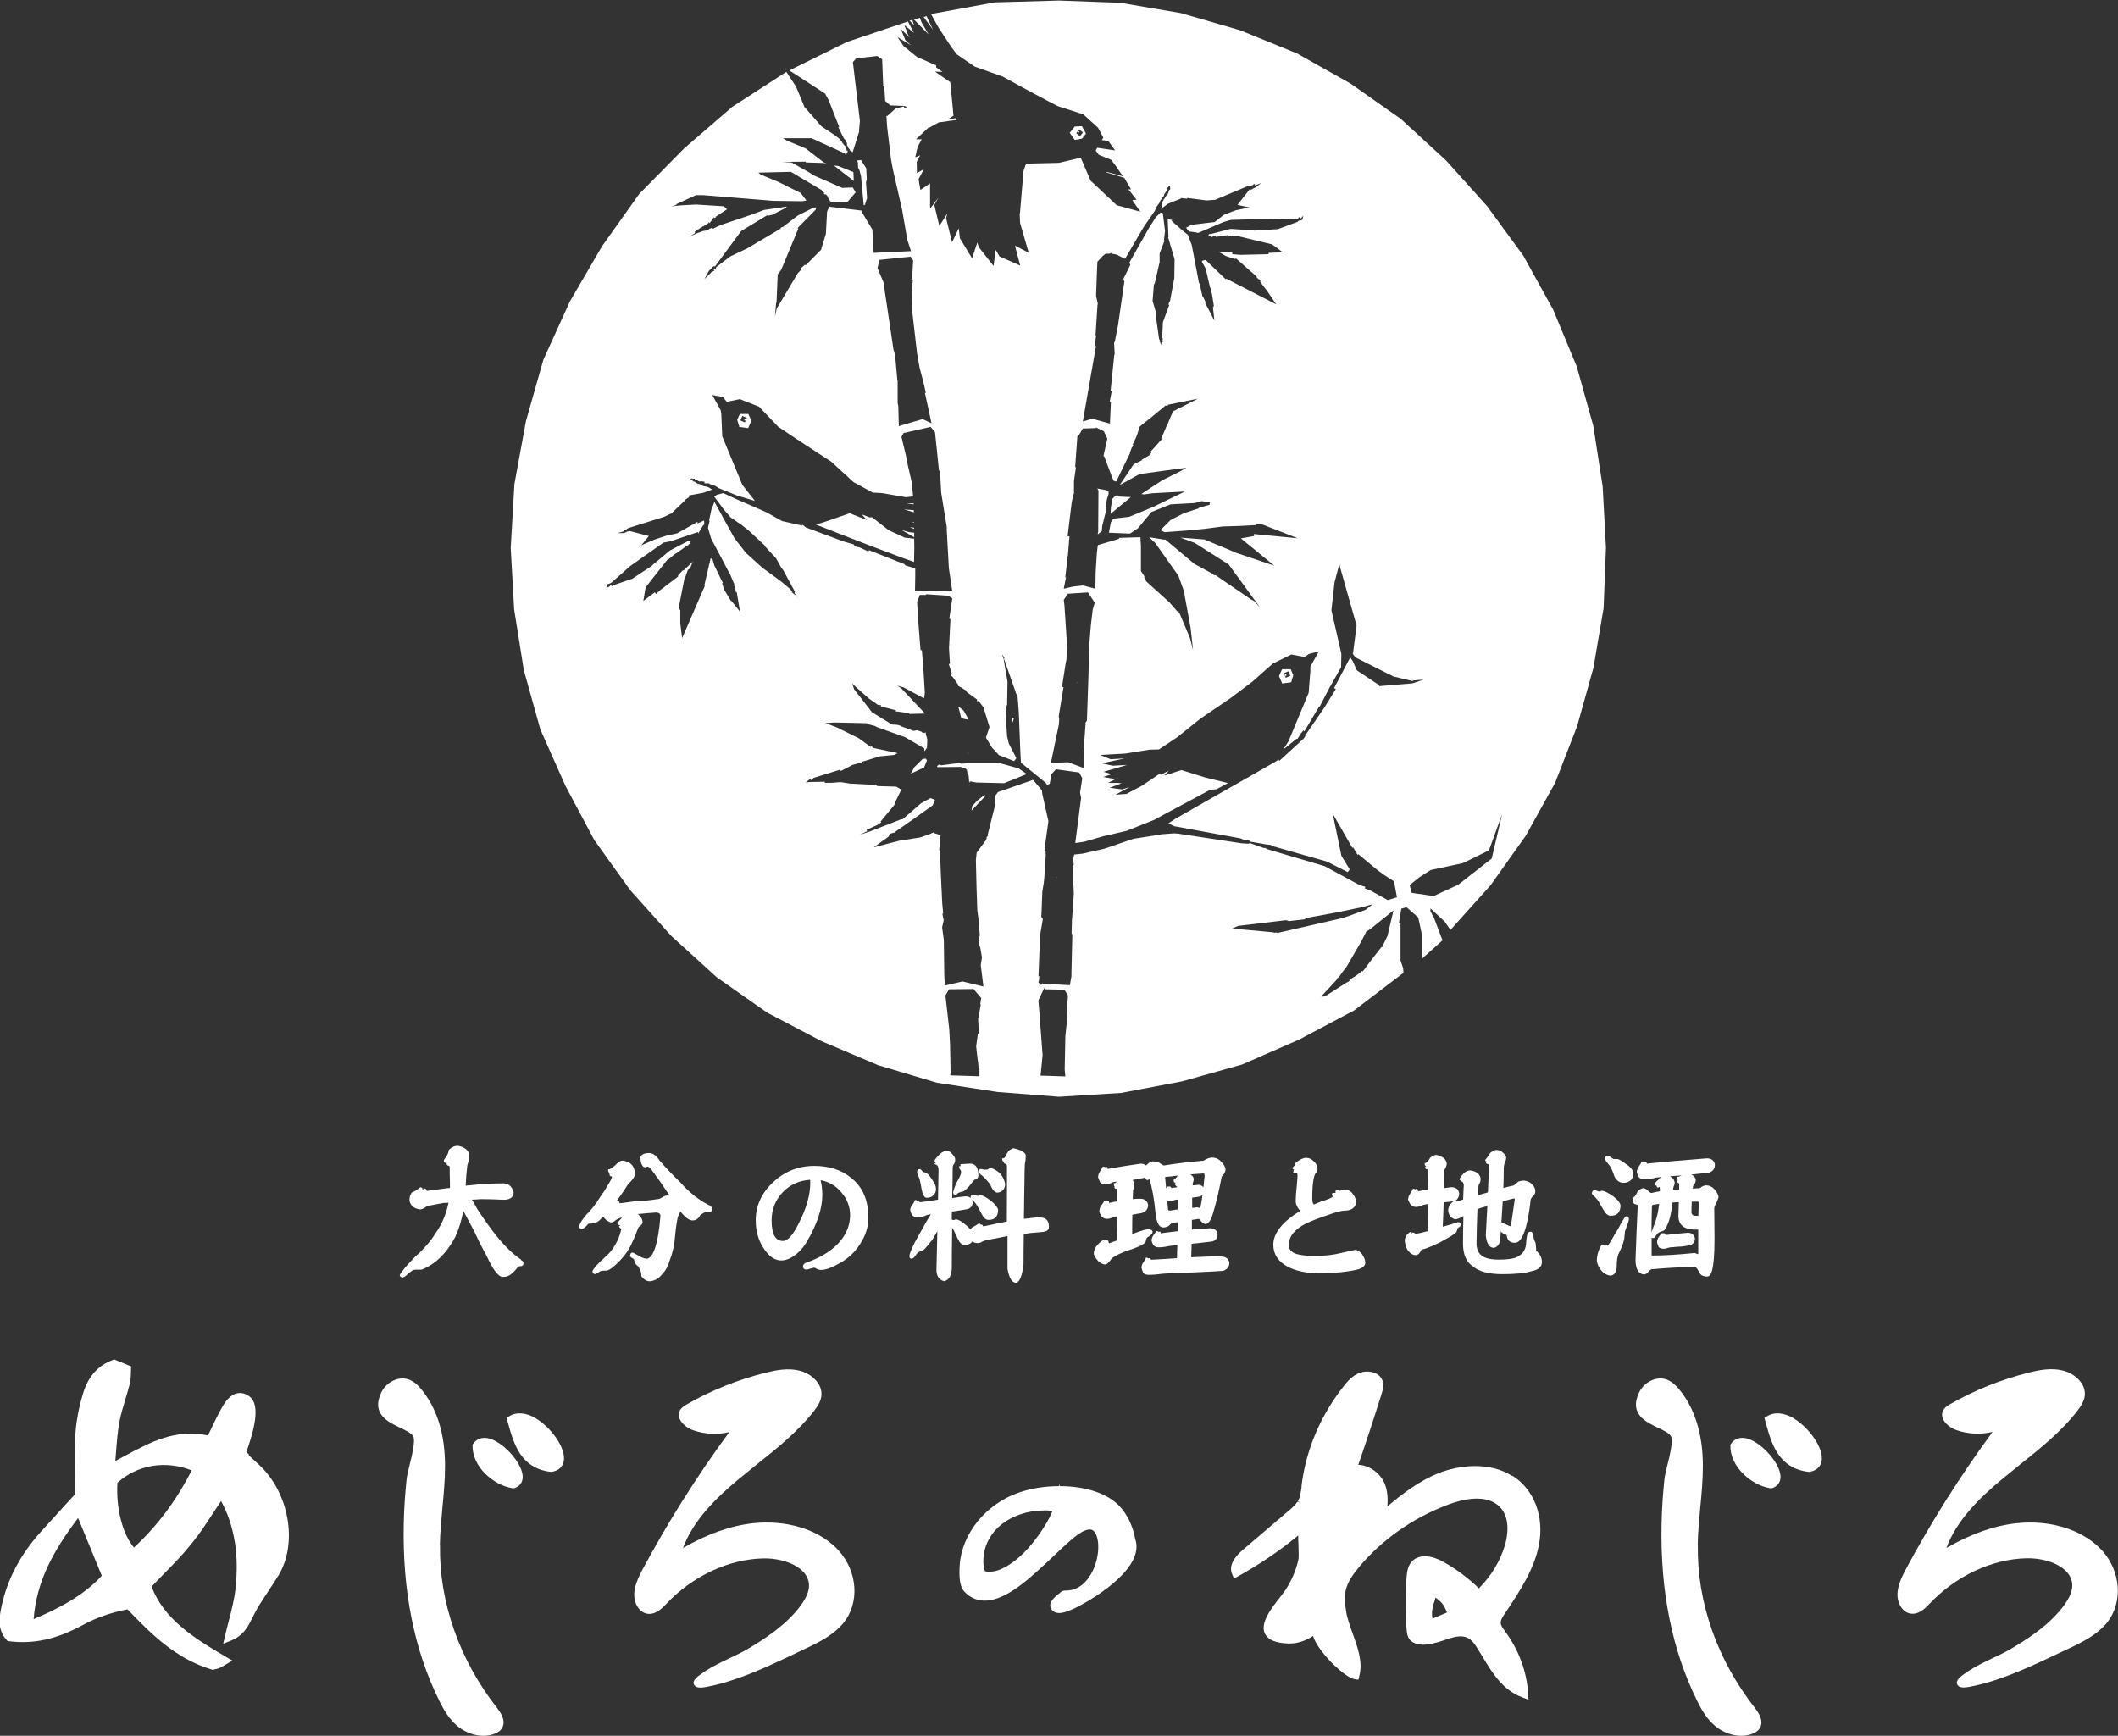 <?xml version="1.0" encoding="UTF-8"?>
<svg id="_レイヤー_2" data-name="レイヤー 2" xmlns="http://www.w3.org/2000/svg" viewBox="0 0 160 131.12">
  <rect x="0" y="0" width="160" height="131.12" fill="#333333" stroke="none"/>
  <defs>
    <style>
      .cls-1 {
        fill: #fff;
      }
    </style>
  </defs>
  <g id="_レイヤー_1-2" data-name="レイヤー 1">
    <g>
      <g>
        <path class="cls-1" d="M39.36,95.15c-.64-.44-1.28-1.06-1.89-1.84-.38-.47-.85-1.12-1.39-1.94-.15-.28-.3-.53-.43-.75.22,0,.44-.02.66-.04.58,0,1.16.02,1.74.05.62,0,.75-.31.75-.57v-.02c-.14-.43-.39-.65-.75-.65-.89,0-1.76.05-2.58.15-.1,0-.19,0-.29.03.02-.52.06-1.04.12-1.53.11-.34.16-.6.16-.79-.06-.36-.35-.6-.88-.7-.23,0-.45.1-.65.29h-.02s0,.04,0,.04c-.04.18-.1.34-.18.47-.1.13-.17.22-.2.3v.03c0,.12.07.16.14.16.03,0,.05,0,.07,0v.05c0,.11.06.15.12.16.1.03.11.08.11.08,0,.39,0,.8.02,1.21,0,.14,0,.27,0,.4-.11,0-.22.01-.33.03-.62.09-1.09.15-1.41.19-.04-.03-.05-.06-.05-.08v-.03s-.06-.08-.16-.08h-.06v.06c-.02.08-.05.08-.05.08,0,0-.01-.02-.01-.07,0-.09-.06-.15-.16-.15h-.03l-.02.02c-.2.17-.39.29-.57.35h-.02s-.01.02-.01.02c-.12.15-.18.35-.18.6.07.39.34.62.8.68.14,0,.32-.09.55-.26.36-.07.78-.15,1.21-.23.12,0,.25,0,.39-.02-.17.85-.49,1.62-.96,2.28-.38.62-.91,1.23-1.56,1.8-.66.68-1.04,1.13-1.16,1.38v.03s.02.16.22.16c.06,0,.17-.04.46-.33.11-.09.22-.16.31-.22.08-.03.16-.04.26-.04h.4c1.04-.41,1.9-1.25,2.55-2.49.27-.59.47-1.25.6-1.96.32.59.59,1.1.81,1.52.33.72.64,1.34.93,1.84.5,1.1.91,1.64,1.25,1.64.27,0,.49-.08.65-.24.19-.15.35-.33.47-.5.05-.05.1-.07.17-.07.24,0,.27-.14.27-.2,0-.12-.06-.21-.17-.25Z"/>
        <path class="cls-1" d="M53.75,91.13c-.85-.39-1.65-1.01-2.39-1.85-.46-.44-.98-.98-1.53-1.61-.25-.38-.52-.57-.79-.57-.36,0-.58.1-.66.3h0s0,.03,0,.03c0,.19.04.75.38.75l.16-.06c.06,0,.2.08.51.53.27.36.65.9,1.13,1.63,0,0,0,.01.02.02-.2-.02-.39.03-.56.15-.13.08-.24.13-.35.13-.47.08-1.07.14-1.77.17-.62.09-.99.14-1.08.14-.01,0-.02,0-.02,0,0,0,0,0,0-.02,0-.1-.06-.16-.17-.16h-.04l-.02.03s0,0,0,0v-.02s.08-.08.11-.13c.31-.43.57-.81.77-1.14.34-.32.51-.56.51-.76,0-.59-.3-.93-.91-1.02-.15,0-.3.08-.45.23-.12.12-.25.23-.37.32-.18.11-.22.11-.22.11h-.07v.07c0,.08.03.14.08.2l.02.02v.07c0,.14.09.16.1.16.05.01.08.02.09.03,0,.09-.08.28-.34.69-.15.27-.33.55-.55.85-.33.54-.67.97-1.01,1.3-.35.4-.54.7-.58.92,0,.06.02.13.14.19h.03c.11,0,.23-.07.38-.23.09-.1.14-.15.17-.17h.17c.07,0,.13-.02.2-.05.16,0,.31-.07.44-.19.1-.1.2-.2.29-.3.12.22.32.37.57.45h.02c.13,0,.25-.06.36-.18.11-.07.28-.14.49-.21-.14.18-.26.3-.34.36l-.03.02v.04c0,.1.06.17.16.17.04,0,.06,0,.08.01-.02.01-.04.02-.07.04l-.05.03.02.05c.02.06.07.11.16.15-.11.48-.25.85-.41,1.11-.22.41-.49.76-.81,1.02-.55.49-.87.84-.96,1.07v.03c0,.12.07.19.19.19.05,0,.13-.03.41-.22.11-.03.25-.04.43-.04.15,0,.37-.12.65-.38.26-.22.51-.49.75-.79.24-.3.44-.65.59-1.01.15-.3.3-.67.44-1.07.02-.03.06-.09.19-.16.09-.08.13-.16.13-.24,0-.22-.12-.43-.35-.62.47-.05.95-.09,1.42-.12.19.03.28.11.28.28-.16,1.98-.49,3.05-.98,3.21-.16,0-.33-.05-.5-.13-.33-.19-.53-.3-.59-.33h-.03c-.07,0-.19.03-.19.25v.07h.05s.02.03.05.06l.03.02c.15.07.17.12.17.12,0,.06.02.12.05.19.02.11.11.22.24.31.07.07.11.14.12.2v.02c.1.14.14.31.14.51v.04c.16.22.35.35.6.38.39-.03.69-.19.91-.47.31-.3.52-.69.64-1.14.22-.55.36-1.2.41-1.93.05-.53.12-.98.2-1.34.09-.15.15-.29.18-.41.37.47.68.69.93.69s.45-.13.57-.39c.17-.14.33-.22.46-.25.23,0,.47-.02.47-.17,0-.11-.03-.18-.11-.23Z"/>
        <path class="cls-1" d="M64.32,88.99c-.73-.61-1.67-.92-2.8-.92-1.2,0-2.24.41-3.1,1.22-.88.81-1.33,1.78-1.33,2.89,0,.83.21,1.56.63,2.16.63.95,1.39,1.14,2.3.5.35-.25.65-.58.9-.99.8-1.35,1.2-2.55,1.2-3.56,0-.42-.04-.8-.13-1.14.62.11,1.15.42,1.56.91.44.51.67,1.09.67,1.73s-.22,1.29-.66,1.86c-.56.72-1.45,1.31-2.65,1.73-.21.07-.25.2-.25.29,0,.07.03.23.26.23.07,0,.18-.03.32-.08.14-.04.23-.05.28-.06,0,0,.04.01.15.07.11.07.24.1.36.1.34,0,.81-.17,1.44-.53.58-.33,1.08-.78,1.46-1.36.45-.66.67-1.35.67-2.06,0-1.31-.43-2.31-1.28-2.99ZM59.15,93.74c-.58,0-.86-.51-.86-1.56,0-.84.3-1.57.88-2.16.53-.54,1.22-.85,2.03-.9,0,.07.01.15.01.22,0,.93-.3,1.97-.88,3.09-.43.87-.83,1.31-1.18,1.31Z"/>
        <path class="cls-1" d="M78.58,91.94h0c-.33.03-.75.07-1.23.13,0-.25,0-.48.01-.7,0-.68.02-1.37.03-2.07,0-.52.01-.99.03-1.4.05-.18.07-.39.07-.64v-.02c-.04-.11-.15-.21-.35-.33-.23-.08-.41-.14-.55-.17h-.02s-.02,0-.02,0c-.12.03-.25.11-.39.23v.02c-.07.1-.14.22-.2.36-.06.1-.12.15-.18.15h-.07v.07c0,.14.08.17.12.17v.02c0,.1.06.16.16.16.07,0,.08.17.08.25,0,1.37,0,2.74-.01,4.1-.21.05-.44.1-.67.13-.22.06-.43.1-.63.14-.31.07-.44.09-.49.09-.01,0-.02,0-.02,0,0,0,0,0,0-.02,0-.05-.04-.11-.14-.11h-.04s0,0,0,0c-.04-.07-.09-.08-.12-.08h-.03l-.02.02s-.15.12-.48.29l-.02.02s-.06.08-.09.12c-.08-.1-.18-.2-.29-.29-.37-.32-.63-.47-.81-.47-.05,0-.09.02-.12.05h-.07s-.05,0-.12-.04h0c0-.2,0-.4.01-.61h.08c.45-.06.81-.12,1.07-.17.28-.07.42-.25.42-.54-.01-.06-.03-.11-.05-.16.03.03.07.06.12.09.11.11.2.23.27.35.12.2.23.41.34.63.15.3.32.44.52.44.47,0,.72-.26.72-.76v-.02c-.05-.19-.23-.4-.54-.66-.37-.29-.64-.43-.82-.43-.05,0-.09.02-.12.05h-.07s-.08-.01-.13-.04c-.07-.03-.14-.05-.2-.05-.13,0-.2.08-.2.22,0,.01,0,.03.01.04-.09-.08-.22-.13-.39-.13h0c-.34.03-.68.07-1.01.13.02-.73.04-1.51.04-2.32,0-.08.04-.18.12-.29.05-.1.07-.21.07-.31s-.07-.24-.21-.39c-.15-.18-.29-.26-.43-.26-.16,0-.33.08-.53.26-.22.21-.35.37-.39.48v.02s0,.12.1.15c0,0,0,0-.01.01l-.12.07.13.05c.14.05.2.19.2.43-.01.6-.03,1.34-.04,2.22-.48.08-.95.15-1.39.2,0,0,0-.01,0-.02,0-.05-.03-.1-.12-.1h-.04v.02s-.08-.07-.15-.07h-.06v.06s-.07.16-.24.39c-.07.12-.1.22-.1.3.02.1.06.23.13.39l.02.02c.1.09.24.14.42.14.23,0,.47-.06.7-.17.09-.02.19-.04.29-.06-.21.33-.42.69-.63,1.08-.22.4-.41.73-.56,1-.39.78-.43.99-.43,1.08,0,.18.1.2.15.2.12,0,.23-.1.36-.31.1-.13.16-.18.18-.19.08-.03.16-.06.25-.09.06,0,.18-.06.8-.85.12-.2.25-.42.37-.64-.02.88-.05,1.86-.07,2.96.02.45.21.73.58.82h.02s.02,0,.02,0c.34-.12.52-.43.54-.91,0-.92.01-1.97.03-3.12.04.05.07.1.1.15.11.24.22.47.33.69.14.3.31.45.51.45.27,0,.46-.09.59-.27.1.08.21.13.35.13.17,0,.29-.03.37-.1.05-.03.19-.09.54-.16.41-.08.88-.17,1.39-.27v2.48c.13.71.34,1.05.65,1.05h.02c.26-.08.43-.52.54-1.38,0-.8.01-1.57.02-2.3.16-.03.33-.05.49-.08.43-.03.76-.06,1-.09.34-.04.41-.23.41-.38,0-.58-.35-.7-.65-.7Z"/>
        <path class="cls-1" d="M74.28,88.88c.18.18.36.38.52.58.17.43.35.63.56.63h0c.34-.04.53-.24.57-.58,0-.22-.1-.48-.32-.81-.27-.26-.52-.41-.75-.47h-.02c-.07,0-.14.03-.2.09-.03.02-.06.03-.09.03h-.23c-.1-.03-.17-.05-.22-.05-.05,0-.16.02-.16.21,0,.06.05.16.33.36Z"/>
        <path class="cls-1" d="M69.63,89.88c.08.4.21.6.38.6.2,0,.38-.06.51-.19.12-.13.19-.29.19-.46,0-.23-.1-.46-.28-.7-.3-.46-.42-.53-.5-.53-.01,0-.03,0-.05-.03l-.02-.02h-.1l-.12-.12c-.06-.1-.14-.12-.19-.12-.06,0-.17.03-.17.26,0,.02,0,.06.19.51.06.23.11.5.16.8Z"/>
        <path class="cls-1" d="M72.22,89.43c-.1.22-.17.43-.22.63,0,.19.13.2.17.2.06,0,.12-.04.17-.11.06-.05.11-.07.15-.07h.02l.02-.02s.08-.04.14-.04c.08,0,.21-.05.55-.42.17-.22.3-.39.39-.48.25-.06.3-.21.3-.33,0-.52-.17-.83-.52-.89h-.01c-.17,0-.41.01-.76.04h-.07s.02.15.02.15h-.11v.07c0,.08.03.15.08.21h.02s.04.07.04.14c0,.09,0,.16-.03.21-.08.21-.2.44-.36.71Z"/>
        <path class="cls-1" d="M92.19,94.88h0c-.76.03-1.49.06-2.2.09.01-.26.02-.6.03-1.01.12-.03.23-.04.35-.04.49-.06.89-.11,1.19-.14.28-.06.42-.25.42-.58-.04-.19-.16-.42-.57-.42h0c-.47.04-.93.07-1.37.1,0-.25,0-.5,0-.73.18-.03.36-.05.53-.08.03.02.09.09.2.23h.01c.09.08.17.13.24.16h.03c.25,0,.46-.3.62-.94.19-.6.4-1.49.62-2.63.01-.03.06-.1.19-.24h.01c.06-.12.09-.23.09-.33-.02-.2-.16-.42-.43-.67-.16-.14-.36-.21-.58-.21-.19,0-.41.08-.66.24-1.02.08-2.03.2-2.99.36-.01,0-.08-.02-.36-.22h-.02c-.15-.06-.3-.09-.48-.09,0,0,0,0,0,0-.18.03-.34.14-.47.31-.1-.09-.24-.14-.42-.14h0c-.91.13-1.75.26-2.5.4,0-.01,0-.03,0-.05,0-.06-.04-.11-.12-.11h-.05v.05s-.01,0-.01,0c-.02-.03-.06-.06-.13-.06h-.05l-.02.04s-.07.14-.24.4c-.07.13-.1.24-.1.35.02.06.06.17.13.34v.02c.2.24.56.28.99.02.09-.02.19-.03.29-.04-.01.02-.03.03-.04.05-.08.07-.11.07-.11.07h-.07v.07c0,.11.03.17.09.17h-.04v.07c0,.05.04.11.14.11.08,0,.08.03.08.06,0,.24,0,.53-.01.89-.21.03-.42.07-.62.12,0-.02,0-.03,0-.06,0-.05-.04-.11-.14-.11h-.05v.05s-.07-.05-.14-.05h-.05v.05s-.06.12-.27.41c-.06.12-.08.24-.08.35,0,.07.05.18.14.34.11.15.26.22.44.22.17,0,.33-.05.5-.15.09-.02.18-.03.28-.04,0,.46-.01.85-.01,1.16-.02.32-.03.54-.04.67-.22.08-.42.15-.59.21,0-.01-.02-.04-.02-.07,0-.15-.09-.16-.12-.16h-.04l-.02.04s0,0,0,.01c0-.04-.03-.1-.16-.1h-.04c-.25.17-.44.35-.57.53-.11.17-.17.35-.17.54v.03c.19.45.46.71.82.78.16,0,.33-.15.54-.47.32-.23.76-.44,1.31-.62,1.11-.37,1.26-.57,1.26-.7.03-.12.06-.21.11-.26.13-.07.22-.14.27-.19.08-.07.13-.14.13-.22,0-.09-.06-.2-.35-.2-.17,0-.56.12-1.19.36,0-.54,0-1.03.01-1.46.3-.06.54-.1.73-.13.31-.11.46-.31.46-.62-.04-.21-.17-.46-.61-.46-.18,0-.37.01-.55.03,0-.23.02-.46.03-.69.06-.15.09-.29.09-.42,0-.12-.04-.23-.13-.33h0c.33-.07.6-.12.79-.15h.03s.06-.04.09-.04h.05,0s0,.04,0,.04c.02.1.09.15.18.15h.03l.02-.02s.06-.05.08-.06c.2.62.36,1.51.47,2.65.08.68.27,1.01.57,1.01.14,0,.27-.03.39-.1h.01c.12-.12.2-.2.24-.23.16-.02.32-.05.48-.07v.09c0,.22-.01.41-.02.59-.45.06-.88.11-1.3.16,0-.01,0-.03,0-.05v-.07h-.18s0,0,0,0c-.03-.04-.07-.05-.12-.05h-.05v.05s-.06.11-.24.34v.02c-.07.13-.09.23-.09.31.02.09.06.2.13.34h.01c.1.12.23.17.4.17.24,0,.49-.03.75-.09.22-.03.44-.06.66-.09l-.03,1c-.68.05-1.35.09-1.97.12,0,0,0,0,0-.01,0-.05-.04-.11-.14-.11h-.04v.03s-.09-.07-.15-.07h-.06v.06s-.07.16-.24.39c-.06.13-.08.22-.08.3.02.11.06.23.13.39v.02c.11.1.25.14.42.14.32,0,.67-.03,1.03-.08.31-.03.63-.04.95-.04.71-.03,1.39-.06,2.02-.09.67-.03,1.21-.06,1.6-.09h.02c.31-.11.47-.32.47-.62-.06-.3-.27-.46-.61-.46ZM88.69,89.1l-.03.02v.03c0,.18.1.2.15.2h0s-.03.05-.04.07v.03s0,.03,0,.03c.02.04.05.08.09.12h.01s.05.05.07.08c-.15.02-.31.05-.46.06,0,0,0,0,0,0,0-.07-.05-.11-.11-.11h-.2l-.02.04s-.02.03-.06.1c-.02-.27-.04-.54-.07-.8,0-.04.01-.06.02-.07.32-.02.62-.05.92-.1-.02.04-.05.08-.07.13-.06.06-.13.12-.21.18ZM88.78,90.63c.06,0,.12,0,.18-.02,0,.25,0,.49,0,.75-.2.03-.41.06-.61.09-.05,0-.08-.02-.11-.06-.02-.22-.04-.45-.06-.7.17.07.39.03.62-.06ZM90.07,90.47c.22-.03.4-.06.54-.08.08-.02.16-.06.23-.13-.05.4-.11.73-.16.96v.02s0,0-.02,0c-.07,0-.14-.01-.21-.04h-.02s-.02,0-.02,0c-.12.02-.23.04-.35.04,0-.28,0-.54,0-.78ZM90.5,89.5h0c-.14.02-.28.04-.4.04,0-.06,0-.11,0-.15.05-.12.08-.23.08-.32,0-.12-.08-.24-.25-.36.34-.02.67-.05.99-.07.05,0,.08.06.08.19-.03.31-.06.6-.09.86-.07-.1-.19-.19-.42-.19Z"/>
        <path class="cls-1" d="M102.32,94.43s-.08,0-1.01.22c-.6.15-1.25.22-1.95.22-.63,0-1.1-.05-1.4-.14-.41-.12-.6-.35-.6-.7,0-.63.44-1.18,1.32-1.62.38-.18.9-.38,1.55-.6.66-.24,1.11-.36,1.34-.36.24,0,.44-.05.58-.14.19-.13.29-.31.29-.52,0-.19-.08-.39-.25-.61-.16-.22-.37-.33-.62-.33-.05,0-.12.02-.22.05-.07.03-.1.04-.12.05-.03-.01-.08-.03-.15-.05-.07-.01-.12,0-.16.03-.02.02-.04.05-.04.1,0,.03,0,.05.03.08-.02,0-.04,0-.07,0-.07,0-.23,0-.23.11,0,.05.02.09.06.13,0,0,.01.01.02.01-.01.04-.1.15-.63.32-.14.03-.4.13-.81.31-.08-.1-.12-.24-.12-.42,0-.61.03-1.09.09-1.44.06-.34.13-.46.17-.51.1-.1.14-.21.14-.33,0-.21-.09-.4-.28-.56-.17-.18-.36-.27-.58-.27s-.46.12-.76.35c-.04.03-.07.09-.07.18,0,.01-.03.03-.06.07-.09.07-.13.13-.13.19,0,.05.03.08.1.09,0,0,0,.01-.01.02-.03.05-.04.12-.04.19v.04s.03.02.03.02c.03.03.07.02.12.01l.1-.04s.07.07.07.19c0,.09-.02.37-.06.82-.05.46-.08.84-.08,1.14,0,.24.12.49.34.74-1.35.82-2.03,1.68-2.03,2.56,0,.72.37,1.27,1.09,1.66.64.33,1.43.49,2.37.49,1.1,0,2.06-.09,2.86-.27.42-.11.63-.29.63-.52,0-.19-.08-.41-.24-.64-.17-.23-.37-.34-.58-.34Z"/>
        <path class="cls-1" d="M116.05,94.54c0-.19-.02-.41-.05-.64v-.02c-.08-.15-.12-.25-.13-.29-.03-.34-.1-.51-.2-.55h-.03c-.09,0-.24.03-.28.26-.04.19-.07.45-.09.78-.07.37-.24.62-.52.78-.21.19-.73.29-1.55.29-.57,0-.99-.1-1.26-.29-.25-.2-.39-.5-.4-.9.01-.92.04-1.8.07-2.63.2-.07.42-.14.66-.2.03-.01.06-.03.09-.04-.04.67-.07,1.41-.12,2.24.07.62.27.93.62.93h0c.28-.07.43-.29.47-.65l.05-.62c.02.11.16.18.27.22.14.05.17.09.17.11.04.37.25.56.62.56.55,0,.95-1.08,1.2-3.3.04-.08.1-.17.18-.25.11-.07.16-.19.16-.37,0-.19-.1-.38-.29-.55-.14-.12-.32-.2-.54-.23-.16,0-.32.03-.46.08l-.02.02c-.11.11-.22.2-.32.27-.26.05-.52.12-.78.19.02-.56.03-1.09.03-1.56.01-.12.04-.24.07-.34.07-.13.11-.27.11-.42-.03-.13-.13-.26-.3-.4-.12-.1-.27-.15-.46-.15-.11,0-.25.07-.43.21l-.02.02c-.1.17-.22.33-.35.49l-.02.02v.02c0,.05.03.11.11.11,0,0-.01,0-.02.01l-.03.02v.04c0,.07.05.11.1.11.09.02.12.04.12.06,0,.39-.03,1.09-.08,2.09-.25.08-.5.15-.75.22.01-.24.03-.47.04-.7.01-.08.04-.15.09-.2v-.02c.05-.09.07-.21.07-.36-.06-.32-.31-.53-.77-.6-.3,0-.58.21-.82.63l-.02.03.02.03s.06.08.24.2c.04.04.07.12.08.21-.02.36-.04.73-.05,1.1-.15.05-.32.1-.48.15-.12,0-.14-.02-.14-.03h-.01c.22-.13.33-.32.33-.59-.05-.3-.25-.46-.59-.46h0c-.2.03-.39.05-.57.07.02-.44.04-.9.05-1.37,0-.03.02-.08.07-.12v-.02c.07-.14.1-.25.1-.37-.06-.33-.33-.54-.8-.63h-.01s-.01,0-.01,0c-.16.03-.31.11-.45.23v.02c-.13.22-.25.35-.35.37h-.05v.07c0,.09.05.15.13.16-.01,0-.02.01-.04.02l-.04.02v.04c0,.12.07.16.14.16.03,0,.07,0,.09.02-.02.53-.04,1.04-.04,1.51-.26.03-.51.07-.74.13,0-.02,0-.04,0-.07,0-.05-.04-.11-.14-.11h-.05l-.02.04s0,.02,0,.02c-.02-.03-.06-.07-.14-.07h-.05v.05s-.06.12-.24.39c-.07.13-.11.25-.11.38.02.07.07.17.16.33.1.15.25.22.43.22s.36-.05.55-.15c.11-.02.23-.05.36-.07-.01.66-.02,1.32-.02,1.96,0,.03,0,.06,0,.09-.45.12-.76.19-.92.19-.06-.05-.12-.08-.18-.08h-.08v.08s-.03,0-.03-.06v-.07h-.07c-.05,0-.12.03-.32.25-.09.14-.13.29-.13.45.05.34.14.6.29.77.18.19.35.28.52.28.11,0,.2-.04.27-.12.08-.1.14-.2.19-.29.57-.15,1.23-.44,1.94-.86.24-.13.41-.24.5-.32.14-.07.21-.15.22-.23.03-.08.05-.16.06-.21.05-.04.1-.08.14-.1h.02c.07-.09.1-.15.1-.19v-.03c-.05-.09-.12-.14-.21-.14h-.02c-.35.12-.74.24-1.15.34.03-.62.05-1.23.07-1.84.31-.02.56-.05.75-.08-.27.19-.41.43-.41.71.03.32.2.54.49.65h.02c.18,0,.39-.08.64-.24-.02.65-.03,1.35-.03,2.08,0,.83.26,1.41.75,1.72.44.39,1.19.59,2.23.59.96,0,1.7-.07,2.18-.22.53-.1.8-.33.8-.7,0-.19-.05-.37-.15-.54-.17-.19-.2-.27-.21-.27ZM113.42,92.33c.04-.54.07-1.06.1-1.58.29-.08.58-.16.84-.22.04,0,.07,0,.07.07-.07.45-.13.88-.19,1.3-.07.54-.12.68-.14.72-.05,0-.17-.04-.44-.18-.09-.02-.17-.06-.24-.11Z"/>
        <path class="cls-1" d="M129.82,90.46c0-.19-.11-.4-.32-.64-.18-.19-.38-.28-.61-.28-.09,0-.2.03-.32.1h-.01c-.08.08-.15.12-.21.12-.15,0-.31.01-.48.03.01-.1.03-.19.06-.28.11-.08.17-.21.17-.41-.04-.17-.15-.3-.33-.38.54-.06.98-.1,1.32-.14.31-.1.46-.3.46-.62-.06-.3-.27-.46-.61-.46h0c-1.67.13-3.2.26-4.53.4,0,0,0-.01,0-.02,0-.02,0-.1-.14-.1h-.04l-.02.03s-.06-.07-.16-.07h-.06v.06s-.07.16-.24.39c-.06.12-.1.24-.1.35.02.11.06.23.14.38h.01c.1.12.24.17.43.17.28,0,.58-.05.88-.14.12-.01.25-.03.37-.04-.06.05-.12.11-.2.2-.15.12-.23.22-.26.29v.02c0,.05.02.1.08.14h.02s.03.01.03.01c0,.01,0,.02,0,.03,0,.08.05.11.1.11h.02l.02-.02s.05-.03.08-.03c0,0,.02.02.02.15v.18c-.21.03-.42.07-.63.13-.04,0-.14-.04-.37-.27-.11-.07-.19-.1-.26-.1,0,0,0,0,0,0-.14.03-.27.1-.39.21l-.02.02c-.18.41-.29.46-.33.46h-.07v.07c0,.18.08.2.14.2,0,0,0,0,.01,0-.02.02-.04.03-.06.05l-.02.02v.03s.01.16.17.16c.12.03.16.06.16.08-.07,1.39-.12,2.8-.17,4.2.03.64.24.98.63,1.02.11,0,.21-.05.31-.15.07-.11.16-.19.27-.24,1.05-.1,2.16-.16,3.28-.18.05.01.17.08.33.42.1.21.3.31.58.31s.57-.33.57-2.87l-.02-2.27c0-.1.05-.24.15-.42.07-.12.12-.25.16-.4ZM127.03,88.79s-.02.01-.03.02c-.16.07-.23.08-.25.08h-.07v.07c0,.12.05.16.09.17,0,0,0,0,0,0,0,0,0,0-.01,0h-.07v.07c0,.12.05.15.09.16.04.01.07.04.07.1,0,.11,0,.24,0,.39-.15,0-.3.01-.46.03,0-.11.03-.2.06-.29.05-.14.06-.19.06-.22,0-.16-.07-.3-.21-.42-.05-.04-.11-.08-.16-.1.31-.02.61-.04.9-.06ZM128.33,90.82c-.01.33-.02.68-.03,1.02h-.18c-.25,0-.31-.11-.34-.2,0-.3,0-.6.02-.87h.48s.05.05.05.05ZM125.34,90.94c-.03.24-.07.47-.11.69-.07.33-.17.66-.3.98-.06.15-.12.32-.17.49,0-.65.01-1.31.03-1.95.01-.06.03-.11.07-.14l.48-.07ZM124.88,93.52c.07,0,.16-.03.21-.18.08-.1.15-.18.2-.23.08-.03.15-.06.2-.08.14-.03.25-.09.31-.18.05-.09.11-.19.15-.31.14-.28.25-.67.32-1.16.03-.16.05-.34.07-.54.16-.02.32-.03.48-.03,0,.32-.02.68-.03,1.1.03.61.42.94,1.17.97h.33v1.79c0,.05-.02.07-.04.07-.06-.03-.13-.06-.22-.09h-.01s-.01,0-.01,0c-1.26.13-2.33.19-3.2.19-.04,0-.04-.01-.04-.03,0-.44,0-.88,0-1.33.04.04.09.05.12.05Z"/>
        <path class="cls-1" d="M121.14,91.39c.15.3.33.45.54.45.49,0,.74-.27.74-.8-.05-.21-.23-.43-.56-.68-.39-.27-.67-.41-.86-.41-.04,0-.08.02-.12.05h-.09s-.05,0-.12-.03c-.07-.04-.14-.07-.2-.07s-.21.03-.21.26v.03s.06.08.23.23c.12.12.22.25.29.36.12.21.24.42.35.62Z"/>
        <path class="cls-1" d="M122.84,91.89c-.06,0-.1,0-.63.98-.17.26-.31.51-.43.73-.19.33-.29.46-.33.51-.1-.13-.21-.1-.27-.03-.04-.04-.08-.07-.14-.07h-.04l-.02.03c-.23.39-.35.8-.35,1.21.04.28.17.54.38.77.17.18.37.3.61.34.2,0,.44-.1.51-.57,0-.56.05-.93.16-1.11.28-.59.42-.99.42-1.23.02-.15.04-.31.05-.45.06-.16.12-.32.18-.49.07-.19.11-.33.11-.43,0-.13-.08-.2-.2-.2Z"/>
        <path class="cls-1" d="M125.28,94.18c.09.1.22.15.39.15.11,0,.24-.03.37-.08.1-.03.2-.04.32-.04.24-.03.48-.04.7-.05.23-.03.42-.06.57-.09.27-.07.41-.25.41-.53-.06-.27-.25-.42-.54-.42h0c-.62.05-1.18.11-1.68.17,0,0,0-.01,0-.02,0-.07-.05-.11-.11-.11h-.22l-.02.04s-.06.12-.21.31v.02c-.06.12-.08.22-.08.29,0,.07.04.19.11.35v.02Z"/>
        <path class="cls-1" d="M122.93,88c-.36-.27-.6-.42-.72-.45h-.32s-.12-.08-.22-.14c-.07-.07-.16-.1-.25-.1-.06,0-.17.03-.17.25,0,.04,0,.08.38.53.12.21.23.46.32.76.16.33.4.5.7.5.21,0,.39-.07.55-.2.12-.14.19-.31.19-.5,0-.21-.15-.43-.45-.65Z"/>
      </g>
      <g>
        <path class="cls-1" d="M114.24,111.49c-1.75-1.1-4.04-.82-5.59-.2-1.47.59-2.72,1.56-3.84,2.5.04-.58.02-1.2-.23-1.77-.31-.71-1.1-1.34-1.97-1.37.61-1.77,1.2-3.57,1.76-5.36.09-.28.22-.71.02-1.11-.3-.57-1.1-.69-1.67-.48-.53.2-.89.6-1.18.97-1.78,2.23-2.89,4.85-3.22,7.58v.11c-.06.38-.1.75-.28,1.05l.28.13h0l-.31-.1c-.16.25-.41.47-.65.67l-3.41,2.91c-.31.26-1.24,1.06-.87,1.9l.14.32.33-.18c1.61-.89,3.12-1.92,4.52-3.07,0,.19,0,.41.02.69.01.44.03.98,0,1.11-.18.82-.51,1.59-.98,2.31-.1.15-.24.33-.4.54-.67.85-1.58,2.01-1.13,2.81.24.44.82.67,1.75.7.61.02,1.25-.17,1.87-.57,0,.03.02.07.03.1.39,1.14,2.36,3.05,3.09,3.16l.29.05.07-.26c.29-1.06-.11-2.17-.5-3.25-.21-.59-.41-1.14-.49-1.66-.08-.53-.15-1.05-.04-1.55.14-.66.57-1.26.98-1.75,1.73-2.09,4.06-3.74,6.73-4.75.95-.36,2.69-.84,3.76,0,1.1.86.72,2.52.58,3.01-.36,1.23-1.04,2.36-1.98,3.3-.78-.75-1.65-1.41-2.61-1.96-.94-.54-1.78-.61-2.32-.19-.46.36-.5.96-.53,1.28-.11,1.33-.11,2.68,0,4.01.02.19.04.49.23.73.2.24.54.38.96.39.57.01,1.12-.17,1.65-.34.67-.23,1.26-.42,1.76-.18.32.15.55.48.73.77.13.21.27.43.4.65.75,1.24,1.53,2.53,3.01,3.08l.47.18-.03-.46c-.1-1.67-.7-3.29-1.73-4.69l-.03-.05c-.15-.2-.29-.39-.31-.59-.02-.21.12-.44.29-.69l.14-.21c1.02-1.54,2.08-3.14,2.44-4.94.45-2.18-.34-4.26-1.99-5.3ZM98.43,115.3h0s0,0,0,0h0ZM99.61,122.91h0s0,0,0,0h0ZM108.35,121.02c.03-.11.06-.23.09-.34.5.36.6.51.88,1.12l-1.1.47c-.11-.44,0-.84.12-1.25Z"/>
        <path class="cls-1" d="M18.83,109.89l-.22-.2c.57-1.62,1.1-3.53.25-4.19-.36-.28-.69-.3-.91-.26-.56.1-.93.63-1.19,1.09-.29.51-.54,1.04-.79,1.56-.09.18-.17.36-.26.54-2.46-.52-4.36.51-6.38,1.6-.2.11-.41.22-.62.33.02-.21.03-.41.05-.61.06-.8.12-1.56.25-2.29.11-.6.29-1.2.47-1.79.12-.39.23-.77.33-1.16.06-.25.07-.51.08-.76,0-.11,0-.22.01-.34v-.2s-1.27-.52-1.27-.52l-.13.05c-1.09.41-1.81,1.21-2.2,2.44-.33,1.06-.54,2.13-.61,3.19-.07,1.06-.05,2.1-.04,3.2,0,.43.01.87.01,1.31l-.75.82c-.62.68-1.25,1.37-1.87,2.06-1.52,1.7-2.51,3.59-2.93,5.61-.15.72-.35,1.7.38,2.5l.08.09.12.02c1.86.23,3.58-.15,5.57-1.23,1.01-.55,2.12-.94,3.37-1.18,1.77,1.83,3.6,3.71,6.35,4.54l.09.03.19-.05c.1-.02.22-.05.34-.1.11-.04.2-.1.33-.18.06-.04.13-.08.22-.13l.41-.24-.42-.24c-2.56-1.49-4.77-2.92-5.69-5.35.3-.31.59-.61.88-.91.76-.77,1.47-1.5,2.12-2.31.64-.78,1.18-1.61,1.75-2.49.16-.25.33-.5.5-.75.51.92.84,1.92,1.04,3.1.17,1.06.19,2.24.05,3.52-.09.8-.29,1.6-.51,2.44-.1.38-.2.77-.29,1.17l-.13.55.57-.23c.95-.38,1.28-1.03,1.58-1.62.19-.38.39-.78.62-1.14.21-.34.43-.67.65-1,.26-.39.51-.78.76-1.18,1.48-2.44.8-6.28-1.5-8.38-.26-.23-.51-.47-.76-.7ZM14.48,111.07c-1.17,2.3-2.61,4.21-4.36,5.83-.85-.99-1.37-2.96-1.25-4.89,1.48-1.36,3.64-1.72,5.61-.94ZM7.69,119.03c-1.39,1.51-3.27,2.48-5.15,3.28.22-2.86,1.49-5.17,3.36-7.64l1.79,4.36Z"/>
        <path class="cls-1" d="M63.14,116.9c-1.45-1.41-3.77-2.09-6.21-1.84-1.72.18-3.47.8-5.33,1.87.78-2.13,2.58-3.84,4.12-5.13.47-.39.96-.78,1.44-1.17,1.54-1.23,3.14-2.51,4.34-4.06.26-.34.5-.7.55-1.13.1-.91-.76-1.68-1.64-1.9-.87-.22-1.76-.05-2.6.16-2.1.53-4.1,1.33-5.94,2.39-.14.08-.32.19-.45.36-.15.21-.18.45-.09.69.15.42.63.76,1.04.9.86.3,1.82.35,2.72.14-2.45,3.33-4.66,6.84-6.58,10.43-.46.87-.87,1.87-.37,2.73.15.26.36.44.6.52.71.24,1.32-.41,1.55-.66,2-2.14,4.77-3.44,7.42-3.48,1.61-.02,3.31.7,3.4,1.94.04.46-.16.98-.6,1.59-1.07,1.47-2.72,2.54-4.04,3.32-.43.25-.91.48-1.38.7-.61.29-1.23.59-1.79.95-.72.48-1.02.74-.87,1.04.08.15.23.22.48.22.23,0,.53-.06.93-.15,2.1-.47,4.26-1.49,6.16-2.39.28-.13.57-.27.84-.4,1.05-.49,2.14-1.05,2.87-1.93,1.24-1.52,1.09-3.88-.36-5.49-.07-.08-.14-.15-.22-.23Z"/>
        <path class="cls-1" d="M158.8,117.13c-.07-.08-.14-.16-.22-.23-1.45-1.41-3.77-2.09-6.21-1.84-1.72.18-3.47.8-5.33,1.87.78-2.13,2.58-3.84,4.12-5.13.47-.39.95-.78,1.44-1.17,1.54-1.23,3.14-2.51,4.34-4.07.26-.34.5-.71.55-1.13.1-.91-.76-1.68-1.65-1.9-.86-.22-1.76-.05-2.6.16-2.1.53-4.1,1.33-5.94,2.39-.14.08-.32.19-.45.36-.15.21-.18.45-.09.69.15.42.63.76,1.04.9.86.3,1.82.35,2.72.14-2.45,3.33-4.66,6.84-6.58,10.43-.46.87-.87,1.87-.37,2.73.15.26.36.44.6.52.71.24,1.32-.41,1.55-.66,2-2.14,4.77-3.44,7.42-3.48,1.61-.02,3.31.7,3.4,1.94.04.46-.16.98-.6,1.59-1.06,1.47-2.72,2.54-4.04,3.32-.43.25-.91.48-1.38.7-.61.29-1.23.59-1.79.95-.72.48-1.02.74-.87,1.04.08.15.23.22.48.22.23,0,.53-.06.93-.15,2.1-.47,4.26-1.49,6.16-2.39.29-.13.57-.27.85-.4,1.05-.49,2.14-1.05,2.87-1.93,1.24-1.52,1.09-3.88-.36-5.49Z"/>
        <path class="cls-1" d="M84.46,113.66c-1.01-.97-2.7-1.4-4.4-1.4l-.02-.16-.04.16c-1.09,0-2.17.18-3.07.5-2.46.86-4.28,3.11-4.43,5.46-.05.8-.04,1.6.36,2.02.41.43.91.66,1.49.67h.05c1.64,0,3.49-1.76,5.14-3.32.83-.79,1.62-1.54,2.16-1.85.4-.22.69-.26.87-.13.45.33.57,1.6.08,2.82-.21.52-.84,1.72-2.13,1.72h-.07c-.09,0-.19.03-.27.08l-.05.04c-.44.35-1.05.82-.68,1.32.12.17.32.26.57.26s.54-.09.98-.28c1.14-.5,5.56-3.01,4.76-5.31-.14-.75-.48-1.8-1.3-2.6ZM78.96,114.09c.19,0,.37.03.54.06,0,.02-.01.03-.02.05-.23.56-.57,1.14-1.07,1.83-.73,1-1.43,1.69-2.19,2.18-.38.24-.73.4-1.05.47-.42.09-.72.05-.77-.01-.15-.43-.13-.91-.08-1.24.12-.88.61-1.71,1.34-2.28.83-.66,2.01-1.05,3.14-1.05.06,0,.11,0,.17,0Z"/>
        <path class="cls-1" d="M33.23,116.74h0c.01-.94.11-1.9.19-2.83.1-1.04.2-2.11.2-3.17,0-2.45-.63-4.42-1.84-5.85-.22-.26-.54-.58-.98-.71-.83-.23-1.67.32-1.99.99-.79,1.63.49,2.24,1.42,2.68.44.21.86.41.99.66.17.32-.11,1.48-.28,2.16-.1.42-.19.78-.22,1.02-.12,1.16-.2,2.31-.22,3.41-.11,5.05.79,9.54,2.67,13.35.35.72.78,1.45,1.45,1.99.56.44,1.24.68,1.89.68.27,0,.53-.04.77-.12.26-.09.45-.21.58-.37.48-.6-.12-1.36-.31-1.61-2.85-3.64-4.38-8-4.31-12.28Z"/>
        <path class="cls-1" d="M36.86,108.64c-.47-.09-.88.06-1.12.43l-.04.06v.07c-.04,1.57,1.56,2.99,3.02,3.22h.09s.09-.02.09-.02c.42-.16.63-.51.58-.96-.11-1.04-1.55-2.59-2.62-2.8Z"/>
        <path class="cls-1" d="M40.47,107.13c-.75-.44-1.47-.49-2.02-.14l-.18.11.11.41c.42,1.51.93,3.39,3.2,3.67h.05s.05,0,.05,0c.49-.08.8-.35.9-.76.23-1-.97-2.62-2.12-3.29Z"/>
        <path class="cls-1" d="M128.25,116.74c.01-.94.11-1.9.19-2.82.1-1.04.2-2.11.2-3.18,0-2.45-.63-4.42-1.84-5.85-.23-.26-.54-.58-.98-.71-.83-.23-1.67.32-1.99.99-.79,1.63.49,2.24,1.42,2.68.44.21.86.41.99.66.17.32-.11,1.48-.28,2.16-.1.42-.19.78-.22,1.02-.12,1.17-.2,2.32-.22,3.41-.11,5.05.79,9.54,2.67,13.35.35.72.77,1.45,1.45,1.99.56.44,1.24.68,1.89.68.27,0,.53-.04.77-.12.26-.09.45-.21.58-.37.48-.6-.12-1.36-.31-1.61-2.85-3.64-4.38-8-4.31-12.28Z"/>
        <path class="cls-1" d="M131.88,108.64c-.47-.09-.88.06-1.12.43l-.04.06v.07c-.04,1.57,1.56,2.99,3.02,3.22h.09s.09-.02.09-.02c.41-.16.63-.51.58-.96-.11-1.04-1.55-2.59-2.62-2.8Z"/>
        <path class="cls-1" d="M135.49,107.13c-.75-.44-1.47-.49-2.02-.14l-.18.11.11.41c.42,1.51.93,3.39,3.2,3.67h.05s.05,0,.05,0c.49-.08.8-.35.9-.76.23-1-.97-2.62-2.12-3.29Z"/>
      </g>
      <g>
        <polygon class="cls-1" points="69.05 39.48 69.05 39.44 68.88 39.42 69.05 39.48"/>
        <polygon class="cls-1" points="69.01 38.02 68.46 38.02 69.02 38.1 69.01 38.02"/>
        <polygon class="cls-1" points="68.72 39.81 69.05 39.95 69.05 39.86 68.95 39.85 68.72 39.81"/>
        <polygon class="cls-1" points="69.03 38.54 68.29 38.48 69.04 38.7 69.03 38.54"/>
        <polygon class="cls-1" points="53.66 37.8 53.71 37.8 53.67 37.77 53.66 37.8"/>
        <polygon class="cls-1" points="65.62 41.39 65.63 41.39 65.63 41.38 65.62 41.39"/>
        <path class="cls-1" d="M57.67,41.14l.12.08-.12-.08Z"/>
        <polygon class="cls-1" points="62.17 14.49 62.27 14.6 62.17 14.49 62.17 14.49"/>
        <polygon class="cls-1" points="62.99 12.5 64.5 13.67 64.47 13.05 64.47 13 63.32 12.54 62.99 12.5"/>
        <polygon class="cls-1" points="90.91 21.75 90.9 21.75 90.9 21.76 90.91 21.75"/>
        <polygon class="cls-1" points="69.06 40.24 68.68 40.2 68.13 40.05 69.06 40.58 69.06 40.24"/>
        <polygon class="cls-1" points="54.96 43.76 54.95 43.77 54.96 43.77 54.96 43.76"/>
        <polygon class="cls-1" points="91.75 18.99 91.72 18.98 91.76 19 91.75 18.99"/>
        <polygon class="cls-1" points="68.12 42.12 68.12 42.12 68.21 42.15 68.21 42.15 68.29 42.18 68.37 42.21 69.05 42.45 69.07 41.36 69.06 40.69 68.34 40.61 67.13 40.05 65.86 39.06 65.72 39.09 65.11 38.86 65.48 39.28 64.19 38.77 62.43 39.38 61.65 39.63 63.39 40.31 63.39 40.31 65.68 41.2 68.12 42.12"/>
        <polygon class="cls-1" points="64.82 12.68 64.9 12.78 65.04 13.28 65.25 15.52 65.34 15.46 65.5 14.97 65.42 13.78 65.48 13.54 65.44 12.72 65.44 12.71 65.23 12.39 65.04 12.09 64.84 12.11 64.72 12.13 64.72 12.13 64.81 12.27 64.82 12.68"/>
        <path class="cls-1" d="M83.38,34.46l-.18-.22.18.22Z"/>
        <polygon class="cls-1" points="81.37 51.55 81.37 51.59 81.41 51.56 81.37 51.55"/>
        <polygon class="cls-1" points="81.79 37.34 81.79 37.35 81.79 37.35 81.79 37.34"/>
        <polygon class="cls-1" points="52.57 42.14 52.6 42.1 52.57 42.13 52.57 42.14"/>
        <rect class="cls-1" x="80.51" y="54.85" width=".03" height="0" transform="translate(24.07 134.26) rotate(-88.86)"/>
        <polygon class="cls-1" points="87.1 32.33 87.09 32.33 87.07 32.38 87.1 32.33 87.1 32.33"/>
        <polygon class="cls-1" points="85.43 37.55 84.52 37.51 84.44 37.42 84.27 37.44 84.04 37.67 84.04 37.67 84.02 37.75 83.93 38.29 83.92 38.29 83.92 38.39 83.89 38.81 83.9 38.81 85.43 37.55"/>
        <polygon class="cls-1" points="82.96 40.19 82.92 40.37 83.23 40.13 83.27 39.71 83.58 38.47 83.59 38.48 83.54 38.3 83.59 37.88 83.63 37.68 83.71 37.43 83.75 37.31 83.74 37.14 83.66 37.06 83.42 37 82.89 36.9 82.98 37.06 82.96 40.19"/>
        <polygon class="cls-1" points="88.18 16.26 88.17 16.3 88.21 16.28 88.18 16.26"/>
        <polygon class="cls-1" points="87.53 40.12 87.57 40.09 87.53 40.12 87.53 40.12"/>
        <path class="cls-1" d="M56.54,31.27h-.65s-.2.44-.2.44l.16.54.67.09.24-.56-.23-.51ZM56.27,31.91l-.34-.15.15-.34.34.15-.15.34Z"/>
        <rect class="cls-1" x="56.23" y="31.65" width=".12" height=".12" transform="translate(4.81 70.74) rotate(-66.56)"/>
        <polygon class="cls-1" points="84.03 25.9 84 25.89 84.02 25.9 84.03 25.9"/>
        <polygon class="cls-1" points="68.53 29.36 68.53 29.38 68.54 29.37 68.53 29.36"/>
        <path class="cls-1" d="M95.28,39.67l.14.05-.14-.05Z"/>
        <polygon class="cls-1" points="68.92 1.5 68.71 1.56 69.05 1.9 68.92 1.5"/>
        <polygon class="cls-1" points="79.37 72.45 79.38 72.44 79.38 72.44 79.37 72.45"/>
        <polygon class="cls-1" points="79.83 66.29 79.84 66.24 79.8 66.27 79.83 66.29"/>
        <polygon class="cls-1" points="88.15 62.63 88.23 62.62 88.19 62.56 88.15 62.63"/>
        <polygon class="cls-1" points="76.82 57.95 76.76 57.99 75.44 57.62 73.11 57.62 72.64 57.7 72.48 57.63 71.11 57.81 70.95 57.75 70.78 57.87 70.83 57.95 72.59 57.93 72.94 58.06 73.05 58.17 73.05 58.19 73.08 58.42 73.17 58.56 73.21 59.06 73.25 59.13 73.26 59.02 73.77 59.11 75.86 59.16 77.56 58.47 76.82 57.95"/>
        <polygon class="cls-1" points="78.85 67.64 78.86 67.63 78.85 67.58 78.85 67.64"/>
        <polygon class="cls-1" points="74.35 60.06 73.8 60.5 73.44 60.9 73.39 61.23 74.45 60.12 74.46 60.12 74.46 60.1 74.35 60.06"/>
        <rect class="cls-1" x="97.05" y="50.94" width=".12" height=".12" transform="translate(-12.27 42.87) rotate(-23.46)"/>
        <path class="cls-1" d="M81.19,10.57l.55-.1.3-.38-.31-.56-.54.03-.38.47.38.54ZM81.53,9.78l.28.23-.23.28-.28-.23.23-.28Z"/>
        <path class="cls-1" d="M108.27,69.26l-.14-.3-.07-.1v-.24s1.08,1,1.08,1l.43.63,3.04-3.39,2.65-3.73,2.22-4,1.66-4.27,1.23-4.4.77-4.51.18-4.57-.25-4.63-.71-4.59-1.25-4.48-1.78-4.29-2.25-4.07-2.74-3.75-3.1-3.45-3.42-3.14-3.8-2.67-4.05-2.28-4.3-1.75-4.46-1.29-4.58-.78-4.64-.17-4.86.14-4.8.88.56,1.01.98,1.49.42.55,1.34.92,2.11.75,2.42,1.32,1.73.91,1.95.63,1.11,1.01.4.75-.12.18.49.06.52.72-1.35-.2-.12.21.23.32.94.38.41.54v.03s.49.68.49.68l-1.21-.33-.09.02,1.39.42.51.87h-.2s.62.79.62.79l-.32.03.6.87-1.78-.49-1.97-1.85-.75-1.74-1.64.39-2.49.06-.19.54-.27,3.22-.02-.02.03.74.65,2.25-1.04-.54.4,1.51-1.56-.69-.3-.5-.15,1.22-1.12-1.42-.11-.35-.4,1.19-.92-1.52-.08-.75-.51,1.06-.45-1.82.09-.35-.6.94-.38-1.59.31-.55-.63.83v-1.91s-.73.5-.73.5l-.14-.82.4-.75-.52.29-.02-.84.26-.5-.37.15.18-.78.31-.58h-.43s.96-.9.96-.9l-.03.06.8-.44,1.34-.18-.07-.13-.61.09.44-.28-.24-2.53-1.16-.8.57.02-.48-.34v-.15s-1.45-.64-1.45-.64l-1.01-.82-.46-.68,1.02.62-.42-.38-.35-.85.68.65-.13-.2-.28-.75.72.59-.15-.28-.3-.58-4.61,1.55-4.35,2.15,2.7,1.75.27.5.79,2.01-.06.03.4.81v.02s0-.01,0-.01l.16.18.03.12-.09-.13.11.14.04.05v.18s.04.04.04.04l.08.19.1.08-.03.05h0s.24.17.24.17l.5-1.58h-.02s0-.01,0-.01l.07-.77-.53-4.45.25-.28,1.59-.18.37.25.08,2.04h.08s.07,1.1.07,1.1l.38.34,1.04.04.24.08-.26.11.04-.08-.03-.07-.62.15-.63.57h-.07s.06.85.06.85l.29,2.43.14.75.4,1.75.3,1.31.39,2.26.28.86-2.82.13-.1-1.76-.81-1.35.03-.08-2.47-.3-.17.37-.09,1.68-.37,1.21-1.15,1.16-.06-.04-.31.28.05.07-.32.34h.01s-1.44,2.42-1.44,2.42l-.12.19-.14.64.09-1.06h.03s.09-2.14.09-2.14l.2-.26h-.07s.11-.03.11-.03l1.32-3.18h-.03s0,0,0,0l-.03-.03.18-.19,1.17-1.18.08-.19h-.19s-1.21.6-1.21.6l-1.12.86-.13.12.17-.11-.18.03-.07.11-2.5,1.48-1.28.61-1.06.8-.06.16-.04-.06.02.05-.1.03v.07s.02,0,.02,0h.04s-.29.17-.29.17v.02s-.49.47-.49.47l.35-.63.27-.26h-.04s.16-.09.16-.09l.06.03,1.98-2.68,1.98-1.2.04.04.32-.06,1.09-.56-.02-.06-1.69.25-.78.3-2.43.82-.33.14-.31.16-.06-.08-.26.11.02.07-.45.07-.54.2-.53.26.46-.3-.02-.11-.02.03.53-.37.02.03-.02.05-.05-.04h0s.17-.11.17-.11v.02s.32-.2.32-.2l.11-.07-.05-.09.12.1.32-.44.02.05.15-.02-.08-.05h.02s.88-.58.88-.58l-.24-.23-2.09-.13-1.16.06-.73.08.4-.11v-.11s0,.05,0,.05l1.47-.68h.53s4.83.39,4.83.39l.47.04,2.22.03.3-.06-.44-.57h-.01s-1.67-.83-1.67-.83l-1.33-.55-.18-.15,2.46-.06,2.31,1.37h0s.09.12.09.12l.11.1-.02.07.15.09-.09-.1.02.08.06-.05.15.19.05.15.09.11h0s.04.1.04.1h.02s.26.08.26.08l1.05-.06.6-.7-.22-.37-.8.03-2.17-.95-.31-.21-1.34-.76-.74-.04,1.81-.02v.06s1.35.04,1.35.04l.25.07-.25-.12-1.37-1.06-1.41-.58-.3-.18h2.16s2.53,1.15,2.53,1.15l.06.15.08-.18.08-.11-.12.03.12-.06-.04-.07-.06.05v-.12s-.08-.1-.08-.1v-.14s-.12-.08-.12-.08l.05.19-.02-.19-.08-.06-.08-.17.14.22-.14-.16-.02-.09-.14-.14v.02s.05-.02.05-.02l-.45-.35-1-.66-1.33-1.52h.02s-.62-1.5-.62-1.5l-.73-1.1-4.07,2.63-3.66,3.16-3.39,3.44-2.8,3.94-2.43,4.17-2,4.4-1.32,4.65-.87,4.75-.28,4.82.26,4.64.73,4.59,1.25,4.48,1.89,4.25,2.18,4.1,2.71,3.78,3.1,3.46,3.44,3.13,3.81,2.67,4.11,2.16,4.27,1.81,4.45,1.33,4.59.7,4.63.36,4.7-.29,4.62-.88,4.52-1.27,4.3-1.88,4.15-2.2,3.73-2.84-.02-.34-.2-.6v-2.81s-.05.01-.05.01l-.07-.02.18-1.09.39-.11.79.69-.05.02v.02s.14.02.14.02l.28,1.3v1.85s1.56-1.4,1.56-1.4l-.66-1.74h-.05ZM82.7,26.18l.1-.85h-.04s.15-2.34.15-2.34h.03s-.14-.64-.14-.64l.07-1.91.03-.67.41-.44.21-.16h0s.32-.01.32-.01l.11-.07h0s0,.07,0,.07l.31.05.19.06.03.03.51.25,1.4-2.39.83-1.21.19-.39.19-.26v-.04s.04-.08.04-.08l.13-.19-.07-.03.17-.05.08-.2v-.05s.04-.05.04-.05l.18-.25.04-.05-.05-.1.16-.14h0s-.01-.04-.01-.04l.03.04.14-.06-.09.08.02.25v-.05s-.09.07-.09.07l-.12.36v-.05s-.08.08-.08.08l-.13.21h0s-.05.07-.05.07l-.17.29v.03s.04.1.04.1l-.12.34.54-.4,1.03-.41-.05.02v-.04s.47.05.47.05v-.06s1.46.19,1.46.19l.66-.05,2.57-1.08.16.08.02-.13h0s0,0,0,0v.07s.21-.15.21-.15l.05.13.46-.19-.39.32-.28.13v-.02s.03.04.03.04h0s-.17.04-.17.04l-.05-.04-.93,1.19.92.19-1.04.21-.91.35-.69.54-1.66.2h0s0-.01,0-.01l-.1.07.04-.02-.03-.03-.41.22-.05-.09.14.22.14.06-.07.08.69.1.02.04,1.96-.84.56-.16,2.99-.09,2.02.05.12-.13h-.01s-.01-.06-.01-.06l.17.12.18-.2-.06.3-.21.08-.02-.03h0s-.12.07-.12.07h0s0,.03,0,.03l-1.51.56-1.82.11v-.11s0,.09,0,.09l-1.76-.11-1.49.39h-.12s-.01-.02-.01-.02v.05s-.07.02-.07.02l.17.11v.05s0-.04,0-.04l.13.06.11-.08.02-.02-.02.02.19-.02-.02.06.03.02.9-.13h.02s-.01.08-.01.08h.62s.14,0,.14,0l2.56.62.81.6-1.08.04v.1s-.47.01-.47.01l-1.64.04h0s0,0,0,0l-.63-.05v-.08s.01-.04.01-.04l-.95-.03-.08.02h.07s.46.27.46.27l.21.07.52.16h0s.02-.07.02-.07l1.6,1.41-.02.05.19.16.12.12-.05.03.62.83.6.89-3.79-1.95v.06s-.02,0-.02,0l-1.53-1.47-.25.07-.02.06v.02s.28.51.28.51l.29,1.25.04.21.08-.05-.05.09.12.44.14.89-.07.09.11,1.01-.7-1.34.05-.07h0s-.02.05-.02.05h.02s-.22-.48-.22-.48l.03.03v.02s-.07-.12-.07-.12l.07.11-.06-.02-.22-1h-.04s-.55-2.89-.55-2.89l-.31-.81-.06.02h.05s-.44-.36-.44-.36h.01s0,0,0,0l-.77-.67.05-.06-.35-.11.06,1.37-.03.03.49,1.66-.02,1.43-.32,1.71-.13.27.07.04-.48,1.31-.04.84-.05.32.06.03h.01s0,.32,0,.32l-.1.03v.2s-.1-.26-.1-.26l-.03.02.04-.09-.08-.15-.26-1.84v-.25s-.23-.77-.23-.77l.1-1.28h.05s.38-1.66.38-1.66v-.65s.38-1,.38-1l-.05.04v-.06s.08-.68.08-.68l-.16-1.29h-.06s.06-.07.06-.07l-.19-.03-.36.37-.51.8-1.48,2.62.08.15-.55,1.12.11.02-.06.11h.05s-.48,3.31-.48,3.31l-.24,1.23-.06.11.05.9h-.06s.03-.03.03-.03l-.28,2.74v.03s.09-.03.09-.03l-.16.85h.14s-.05,0-.05,0l-.07,1.61-.04.13h0s.03-.05.03-.05l.02-.05-1.36-.37-.7.21,1-5.73ZM80.47,43.65l.18-1.55h-.04s.06-.11.06-.11l.12-1.47-.14-.02.31-2.55.13-.62h.04s0-.92,0-.92v-.08s.15-1.04.15-1.04h-.06s.17-2.35.17-2.35h.07s.34-.57.34-.57l.97-.03h.06s-.05-.04-.05-.04v-.02s.61.3.61.3l.26.56-.29,1.29.07.08.52,1.38v.02s.18.41.18.41l.19.06,1.05-2.16-.02-.02.15-.39.08-.09.04-.08-.06-.05.25-.52.09-.23.2-.62,1-.8.95-.79.17.03-.02-.11v.03s2.27-.46,2.27-.46l-.21.12-1.58.8-.03-.02-.1.21-.1.21-.3.74h-.02s-.41.96-.41.96l.06.02-.87.97.07.07-.12.13-.06-.04.11.05-.68.4h.06s-.03.03-.03.03l-.62.3-1.05,1.57,1.5-.83,3.53-.48-.44.26-1.36.68-1.38.9-.22.15.22.03.63-.09,2.44-.13-2.39,1.16-1.82.75-1.2.14-.18.27-.15.79,1.59.07.6-.4,1.02-1.23,1.45-.58,1.83-.1.5-.14.65.07-.04.14h.01s0,.06,0,.06l-.83.23v-.04s.03.07.03.07l-1.15.38-1,.51-.77.77.33.15,1.74-.13,1.34-.13,1.3-.17,1.26-.04,1.29-.07-.08-.06h.08s.42.01.42.01l2.7,1.05-3.33-.32.03.15-1,.18,2.52,2.06-3.05-1.03h0s0-.02,0-.02l-2.23-.93-1.81-.14,1.08.4,2.57,1.63,1.96,2.69.42.58-.47-.52-.21-.1-2.69-1.84h-.17s.04-.05.04-.05l-1.48-.81h0s-2.21-1.85-2.21-1.85l-.03.03-1.17-.19.47.45,1.74,2.46.38,1.06.04-.04.05.35h-.02s.47,2.56.47,2.56l.19,1.71-.24-.96-.07.06.06-.07-.8-1.89-.04.08v-.2s-.1.04-.1.04l-.59-.68-1.18-1.07h0s0,0,0,0l-.6-.54-.04-.18-.05-.12-.1.03.09-.08-.28-.41v-1.87s-.04-.69-.04-.69l-1.63.05h0s.02.07.02.07l-1.51.45h-.06s-.05.12-.05.12l-.06.51-.09,1.4-.02,1.29-.99-.26v.02s-.71.08-.71.08l-.69.16.18-.92ZM80.01,54.31v-.02s-.03-.19-.03-.19l.35-2.14.03-.02-.13-.07.28-1.8.05-.21.05-1.1-.2-3.04-.05-.41.31-.46,1.52-.1.51.78-.15.5-.14,1.17h0s-.12,1.47-.12,1.47l-.07,2.55-.11,3.22-.13.18.03.02-.14,1.91h.03s-.02,1.47-.02,1.47l-1.18-.44-1.31.04.6-2.89.03-.43ZM66.43,19.63l2.36-.24.19.28-.07,1.32-.03.1v.05s.08-.05.08-.05l-.05.64.02,1.94.36,3.13h.01s.17.98.17.98l.3,1.14.17.76h-.07s.5,2.29.5,2.29l-.68-.31-1.79.53-.04-1.51-.05-.24v-1.7s-.02,0-.02,0l-.17-1.91-.13-.46-.75-5.05-.45-1.07.14-.6ZM60.59,39.7l-1.51-.34-1.18-.66-2.4-1.05-.86-.4-.49.13-.13.09-.04-.03-.04.06.78,1.04.44.5v.02s.87.6.87.6l.5.39,1.26,1.17-.02.03.86.93.38.69.16.2.88,1.63h.02s-.05.02-.05.02l.02.14.08.06h0s-.01,0-.01,0l.21.31-.17-.23-.05-.03-.25-.2-.05.02.06-.06-.19-.25-.65-.55-1.12-.82-.26-.18-1.29-1.16-.87-1.12-.85-1.54-.66-1.2-.17.44-.02-.04-.21.99.02.07.03-.06-.14.55h0s0,0,0,0l.24.82,1.37,2.6h.02s.4.94.4.94l-.04.07-.02-.1h-.01s.03-.01.03-.01h.03s.09.56.09.56l-.03-.05v.02s.05.04.05.04l.04-.05.25,1.5-.64-.8-.06-.04-.48-.79-.16-.46v-.07s.06.01.06.01l-.1-.19-.56-1.15-.16-.55h.02s0,.04,0,.04l-.14-.02-.48,2.07.02-.07.02.09-1.71,3.93-.14-1.12v-1.03s-.11.02-.11.02l.03-.19v-.27s.02,0,.02,0l.41-2.08h.04s0,.03,0,.03l.19-.53v.02s.17-.13.17-.13l.2-.51.08-.02-.08.03-.7.67v.02s-.04-.05-.04-.05l-.41.44.04-.03v.08s-1.31.99-1.31.99l-.37.33-.08-.13-.87.65.17-1.02,1.66-2.11.12-.05.49-.41v.02s.02,0,.02,0l.74-.53h-.05s0-.03,0-.03l.21-.06h-.06s.07,0,.07,0l.09-.1.12-.02-.04-.09v.06s.04-.21.04-.21l-.04.05h-.02s0-.01,0-.01h-.16s-1.36.71-1.36.71l-1.34,1.12-.02-.03.04.04-1.52,1-1.49.51v.04s.02.03.02.03l-.13-.08h-.04s-.07.06-.07.06l.06-.02-.21.12-.09-.17.11-.1h.1s0-.02,0-.02h0s.15-.06.15-.06l1.45-1.28,2.5-1.76.57-.11,2.03-.69.02.12.39-.65h.06s.01-.14.01-.14l-.02-.23v.03s-.48.22-.48.22v-.1s-.06-.02-.06-.02l-.03.08.02.03-.04-.05-1.44.81-.83.18-.88.29-.99.43.57-.7-1.43-.37h-.04s-.08.02-.08.02h-.06s-.26.13-.26.13h-.51s.48-.13.48-.13l-.04-.13.25.04v-.03s0-.03,0-.03l.05.05-.03.02-.03-.08.15-.09,2.67-.84.58-.27,1.06-1.01-.02-.02.33-.22-.03.02-.02-.12,1.11-.21.6-.22h.06s-.26-.18-.26-.18l-.08-.02-.02-.02-.35-.07-.03-.08v.03s-.25-.1-.25-.1l-.1-.03.03.04-.31-.2h-.12s.02-.05.02-.05l-.11-.11h-.06s-.05,0-.05,0l.11-.08.05.04.19-.02.04.09.05-.02.28.16.1-.03h0s.28.04.28.04v.12s.05,0,.05,0h.25s.12.03.12.03l-.06.02.35.09.38.23,1.36.55,1.36.41-.95-1.21-1.52-3.67-.07-1.67-.04-.29-.64-1.16.8.15.3.37.12-.03.86-.18,1.45.57,1.45,1.52,1.65,1.1,2.36,1.54,1.68,1.54,1.45.79.71.04,1.8.31.54-.06-.11-1.09-.26-1.13-.17-.85-.34-1.43.16-.29,2.04-.46.33.38.22,2.1.08.83h.04s.04-.02.04-.02l.09,1.68.42,2.59v.24s.16,2.87.16,2.87l.25,1.69h-2.81s.02-1.07.02-1.07v-.61s-.73-.21-.73-.21l-.1-.11-2.49-.98-.18-.07-.04.1-.67-.31-.33-.07-.12-.16-.73-.21-2.88-1.07-.23-.2ZM74.12,75.42l-.07.43.04.02-.16.96-.04.08.05,1.16-.07.02-.07.52-.06.43.12,1.06.02.06.05.57h.06s0,.57,0,.57l-2.21-.07.03-.18-.04-2.12-.06-1.17-.29-2.56.27-.47,1.85-.02.6.7ZM80.59,76.59h0s.04.22.04.22l-.15,1.48-.05,2.49.05.53-1.88-.06.04-.3.12-1.25-.24-3.19-.07-.85v-.1s.44-.94.44-.94h.01s0,.07,0,.07l.02.04,1.49.03.27.44-.11,1.4ZM96.54,70.46l-.21-.02-.1.04v-.05s-3.14-.29-3.14-.29l.45-.2,3.62-.43.21.07,1.23-.14v-.08s2.4-.44,2.4-.44l1.87-.39.82-.22-.55.43-1.3.47-.42.14-4.85,1.11v.09s-.02-.08-.02-.08ZM104.84,70.65l-.37.75-.05.15-.05-.02-.6.76-.83,1.1-.03-.05-.51.39-.46.28v.08s.03,0,.03,0l-.31.17-1.5.96h.01s-.19.06-.19.06h-.17s.12-.14.12-.14l1.05-1.13.04-.14h0s.03.04.03.04l.06-.1h.04s.23-.34.23-.34l.33-.42,1.1-1.89.41-.8.29-.17,1.76-1.42-.45,1.9ZM104.19,51.76l-1.69-1.12-.32-.72-.18-.26-1.22,2.32.13.07-.84,1.36-1.4,2.04h-.06s0,.16,0,.16l-.17.24v-.02s-1.8,1.65-1.8,1.65l-.03-.12v.06s-.12.02-.12.02l-.18.12-2.89,1.65-4.6,2.62-.56.37.45.21,5,.92.25.11.23.02.22.05.04-.02v-.05s-.03.13-.03.13l1.25.22.25.03h.09s.03.05.03.05l.12.05,4.1,1.17,1.55.79.15-.21-.63-1.03-.06-.3-.59-2.87,1.47,2.56h.08s-.02-.05-.02-.05l.34.59.07-.04,1.43,1.19.47.34h0s.79.52.79.52l.22,1.2-.7.21-1.24-.69-.5-.2.06-.11-.44-.13-2.64-1.43h0s-4.43-1.31-4.43-1.31l.02-.07.02.05-.17-.07v-.02s.02.07.02.07l-1.12-.4-.09.07v-.04s0-.02,0-.02l.06.05-.59-.04-4.8-.73-.29-.02-.97.07-.1.03-2.01.31-2.15.74-1.66.38-.66.07-.07.3.03.52.04-.05-.11.08-.02.03.1,2.07-.13,1.9h-.01s-.03,1.13-.03,1.13l.02.05.04-.05-.07,2.91v.35s0-.05,0-.05l-.12.68-2.04-.11-.02-.1v.12s0-.04,0-.04l-.11.11-.21-.19.05-.17.02-.29-.08-.02h.02s.12-3.08.12-3.08l.21-1.23-.12-.17.02-.29.06-1.61.11-.66h0s.04-.39.04-.39l.11-1.7-.03-.55h-.05s0,0,0,0l.28-2.02-.46-2.05-.03-.28-.05.02.04-.03-.66-.78-2.65.92-.21.28v.68s-.58,2.32-.58,2.32l.04.02-.11.11v.1s-.06.14-.06.14l-.69.93-.06.55.05,2.09.06,1.72.08.6.11,1.3-.09.2.02.02.05.62h.04s.14.81.14.81l-.09.58.2,1.62-1.58-.38-1.34.31-.04-.91v-.21s0-.07,0-.07v.07s-.03-2.32-.03-2.32l-.13-.96.12-.53-.1-.5.06-.02-.07-.76-.11-2.29-.06-1.73-.06.02.08-.98.03-.19h-.05s-.42-.13-.42-.13v.03s0-.12,0-.12l-.21.09-.2.09-.64.22h.02s-1.64.26-1.64.26l-1.92.5,1.12-.81.02-.04.05-.12-.06.03.12.04-.02-.13.4-.11v-.04s1.56-1.09,1.56-1.09l1.27-.91.17-.41-.34-.13-.7.38-1.41,1.22h-.11s-2.37.92-2.37.92l-.75.25.57-.28v.03s-.05-.13-.05-.13l.99-.45v-.09s-.07.11-.07.11l.02-.03.05-.02.11-.09-.04-.06,1.02-1.23.06-.15v.02s.01-.08.01-.08l.48-.99.04.06-.03-.02-.41-.24-1.42-.04-.15-.14v.05s-1.93-.1-1.93-.1l-.69-.11-.04.07.03.06-.02-.04v-.09s-.63.05-.63.05h-.54s0,.04,0,.04v-.12s-1.06.02-1.06.02l-.39.03.37-.27.02.05h.04s-.06.03-.06.03l.09.03.14-.18,2.03-.63v.05s.03.06.03.06l.88-.46.7-.19-.04-.11.04.06.23-.06,1.14-.35,1.06-.1.26-.13-.06-.03-1.8-.38-.07-.12-.07-.02.08.08-.09-.09.02.1-.94-.68-1.64-.81-.86-.33.59-.04h.28s2.24.05,2.24.05l.2.1.5.13-.02.03,2.21.79,1.46.85.02.22.19-.27.02-.62-.15-.58-.04.09-.2-.03v-.05s-.38-.13-.38-.13l-.26.05-.93-.34-.03-.04-.29-.08-.38-.02.03-.04-.02.05-1.53-.94-1.35-1.74-.14-.43.3.29.95.84.7.49h.03s.22.01.22.01l-.07.06.05.04,1.13.3-.03.08h.07s.96.13.96.13h0s0,.06,0,.06l1.19-.03-1.79-1.9-.3-.21.4.12v-.02s1.61.86,1.61.86l.06-.37v-.11s-.09-1.48-.09-1.48l-.13-1.68h.01s-.11.01-.11.01l-.17-2.16-.09-1.49.21-.53h.46s0-.05,0-.05h.01s1.68.11,1.68.11l.3.2-.23,1.54.09.02-.11,2.21.07,1.17-.09.02.24.73-.07.19h.09s.46.65.46.65l-.03.06.69.41-.04.06.8.58v.16s.11-.06.11-.06l.43.56-.03.02.43,1.4-.27.8.47.77.51.55,1.15.45.17-.22-.57-1.1-.13-.55-.11-1.68.06-.5v-.07s.02-.1.02-.1l.03.03.03-1.8-.29-1.71-.13-.38.19.29v.02s-.05,0-.05,0l.95,2.72h.08s.1,1.34.1,1.34l.13,3.23.04.62-.02.06.05-.05,1.81,1.47h0s.1.14.1.14l.03.03-.07.04.27-.11.13-.73.34-.37,1.75.24.24.44-.17,1.09.08.39-.44,3.41.65-.09,1.46-.42,1.77-.41,2.08-.83,1.05-.57.36-.19,2.82-1.51.48-.04.86-.47-1.75-.43-1.76-.55-1.3.42.35-.38-.6.31-.1-.07-1.33.9-1.17.62-.83.06,1.07-.58-.57.18-.94-.12.89-.34-.24-.03h-.78s.84-.42.84-.42l-.3.13-.9-.16.64-.21-.61-.18,1.77-.52-1.08.06-.82-.18,1.72-.37-1.06.06-.79-.32,1.92-.11,1.8-.29.72-.02,1.37-.91,1.77-1.42,2.32-1.58,1.6-1.21,1.55-1.37,1.39-.68.89.17.08.04.36-.25.75-.2-.64,1.16v.3s-.13,1.67-.13,1.67l-1.52,3.66-.4.63,1.03-.83v.03s.04,0,.04,0l.26-.41.2-.24.06.08,1.13-1.89.03.02.81-1.56v.02s0,0,0,0l.81-1.44.02-1.01-.75-3.29.23-2.09.37-1.41.07.31,1.23,4.34-.27,2.11h-.04s.22.3.22.3l2.87,1.44,1.48.35v-.12s.02.07.02.07l.78-.06-.84.28-2.51.21ZM107.21,67.53h-.01s-.56-.09-.56-.09l-.15-.58.74-.6.85-.54,2.43-.52,1.92-.94h.04s1-2.75,1-2.75l-.78,3.34-2.53,1.98-1.87.86-1.09-.17Z"/>
        <polygon class="cls-1" points="70.15 2.6 69.61 1.68 69.49 1.35 69.04 1.47 70.15 2.6"/>
        <polygon class="cls-1" points="73.3 71.72 73.31 71.72 73.31 71.71 73.3 71.72"/>
        <polygon class="cls-1" points="70.03 1.3 70.01 1.22 69.77 1.28 70.48 2.24 70.03 1.3"/>
        <path class="cls-1" d="M97.54,51.54l.16-.54-.2-.45h-.65s-.23.52-.23.52l.24.56.67-.09ZM96.98,50.86l.34-.15.15.34-.34.15-.15-.34Z"/>
        <polygon class="cls-1" points="86.46 43.81 86.37 43.69 86.46 43.81 86.46 43.81"/>
        <rect class="cls-1" x="81.41" y="9.9" width=".11" height=".11" transform="translate(22.52 67.07) rotate(-51.06)"/>
        <polygon class="cls-1" points="102.22 73.38 102.22 73.37 102.21 73.38 102.22 73.38"/>
        <path class="cls-1" d="M67.49,60.78l.08-.13-.08.13Z"/>
        <polygon class="cls-1" points="74.47 63.33 74.47 63.33 74.47 63.33 74.47 63.33"/>
        <polygon class="cls-1" points="76.46 54.21 76.43 54.45 76.5 54.56 76.6 54.23 76.46 54.21"/>
        <polygon class="cls-1" points="62.76 15.24 62.76 15.24 62.76 15.24 62.76 15.24"/>
        <path class="cls-1" d="M63.63,10.71l-.09-.14.09.14Z"/>
        <polygon class="cls-1" points="100.96 73.97 100.96 73.97 100.96 73.97 100.96 73.97"/>
        <polygon class="cls-1" points="66.5 53.98 66.51 53.98 66.5 53.97 66.5 53.98"/>
        <polygon class="cls-1" points="70.74 50.07 70.76 50.09 70.76 50.06 70.74 50.07"/>
        <polygon class="cls-1" points="72.77 54.29 72.77 54.29 73.18 54.37 72.79 53.67 72.39 53.36 72.6 54.19 72.77 54.29"/>
        <polygon class="cls-1" points="73.14 56.92 73.17 56.91 73.18 56.91 73.09 56.87 73.14 56.92"/>
        <polygon class="cls-1" points="69.99 57.39 69.92 57.29 69.9 57.31 69.69 57.34 69.69 57.34 69.08 57.94 69.08 57.94 68.8 58.44 69.8 57.98 69.8 57.99 70.03 57.43 69.99 57.39"/>
        <polygon class="cls-1" points="71.29 54.52 71.29 54.52 71.29 54.52 71.28 54.51 71.28 54.52 71.28 54.52 71.29 54.52 71.29 54.52"/>
        <polygon class="cls-1" points="70.54 55.08 70.57 55.07 70.53 55.07 70.54 55.08"/>
        <polygon class="cls-1" points="73.3 71.73 73.31 71.72 73.31 71.72 73.31 71.72 73.3 71.73"/>
      </g>
    </g>
  </g>
</svg>